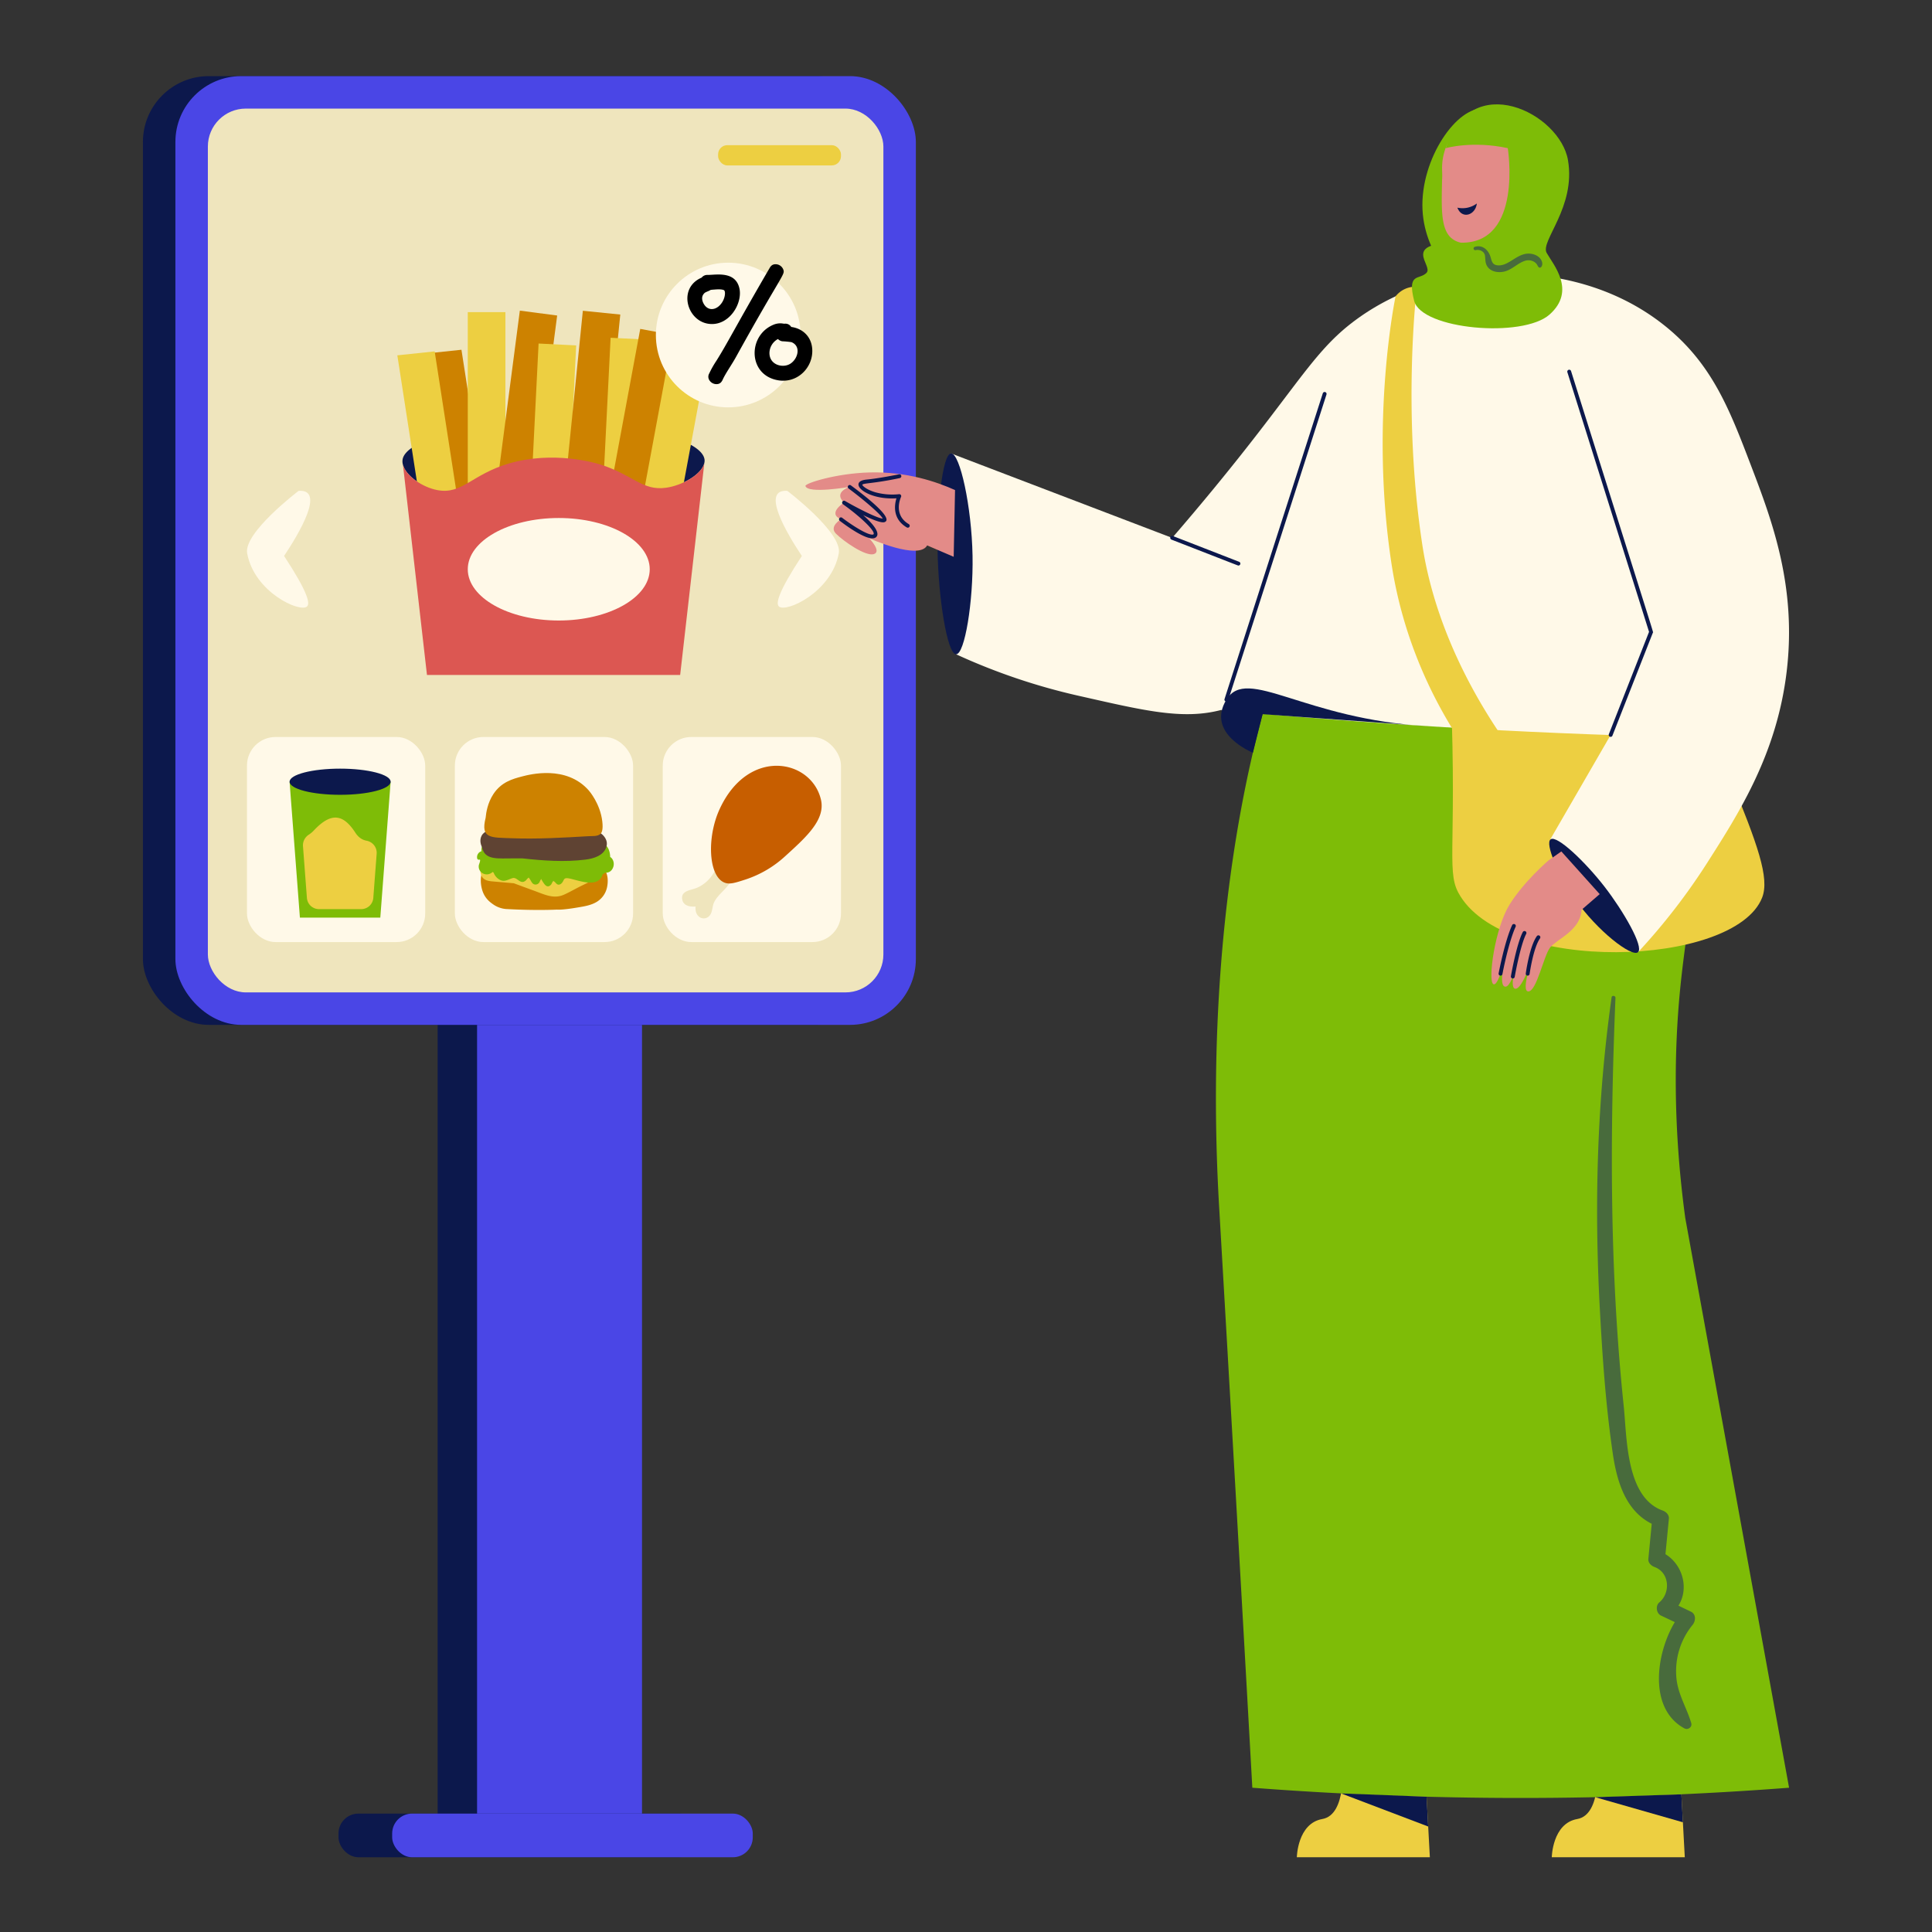 <?xml version="1.0" encoding="UTF-8"?>
<svg xmlns="http://www.w3.org/2000/svg" viewBox="0 0 2000 2000">
  <rect x="0" y="0" width="2000" height="2000" fill="#333333" stroke="none"/>
  <defs>
    <style>.cls-1{fill:#0c184c;}.cls-2{fill:#4a46e6;}.cls-3{fill:#efe5bd;}.cls-4{fill:#dc5752;}.cls-5{fill:#cd8200;}.cls-6{fill:#edcf41;}.cls-7{fill:#fff9e8;}.cls-8{fill:#7ebc07;}.cls-9{fill:#5f4333;}.cls-10{fill:#c75e00;}.cls-11{fill:#e38b88;}.cls-12{fill:#486b3c;}</style>
  </defs>
  <title>Self Ordering Food Service</title>
  <g id="Self_Ordering_Food_Service" data-name="Self Ordering Food Service">
    <rect class="cls-1" x="453.06" y="924.15" width="170.74" height="987.6"></rect>
    <rect class="cls-2" x="493.86" y="924.15" width="170.74" height="987.6"></rect>
    <rect class="cls-1" x="350.41" y="1877.43" width="373.29" height="45.2" rx="20.61"></rect>
    <rect class="cls-2" x="405.97" y="1877.43" width="373.29" height="45.2" rx="20.61"></rect>
    <rect class="cls-1" x="147.95" y="78.8" width="766.53" height="982.14" rx="68.18"></rect>
    <rect class="cls-2" x="181.57" y="78.8" width="766.53" height="982.14" rx="68.18"></rect>
    <rect class="cls-3" x="215.18" y="112.42" width="699.3" height="914.91" rx="39.27"></rect>
    <path class="cls-4" d="M416.61,476.43l0,.18c0-.07,0-.14,0-.2Z"></path>
    <path class="cls-1" d="M452.87,507.37c25.57,4.76,35.36-16.18,73.83-27.52,46.11-13.6,89.82-.54,94.35.87,34.31,10.69,43.75,27.71,68.58,24.17,17.2-2.44,36.67-14,39.39-25.28a10.88,10.88,0,0,0,.37-3.18c-1.34-24-89.25-42.3-160.87-41.8-68.68.48-149.8,18.86-151.85,41.78a12.54,12.54,0,0,0,.48,4.76C420.32,492.6,437.09,504.43,452.87,507.37Z"></path>
    <polygon class="cls-5" points="511.97 583.28 473.32 587.36 439.05 366.15 477.69 362.07 511.97 583.28"></polygon>
    <polygon class="cls-6" points="484.24 584.97 445.6 589.05 411.32 367.84 449.97 363.76 484.24 584.97"></polygon>
    <rect class="cls-6" x="484.24" y="323.12" width="38.96" height="223.01"></rect>
    <rect class="cls-5" x="523.56" y="323.12" width="38.96" height="223.01" transform="translate(60.9 -66.71) rotate(7.45)"></rect>
    <rect class="cls-6" x="552.78" y="356.48" width="38.96" height="189.63" transform="translate(23.24 -28) rotate(2.86)"></rect>
    <rect class="cls-5" x="592.05" y="323.12" width="38.96" height="223.01" transform="translate(46.73 -59.2) rotate(5.76)"></rect>
    <rect class="cls-6" x="627.19" y="350.52" width="38.96" height="195.59" transform="translate(23.18 -31.72) rotate(2.86)"></rect>
    <rect class="cls-5" x="642.08" y="342.18" width="38.96" height="223.01" transform="translate(93.97 -113.18) rotate(10.52)"></rect>
    <rect class="cls-6" x="675.96" y="348.47" width="38.96" height="223.01" transform="translate(95.69 -119.26) rotate(10.52)"></rect>
    <path class="cls-4" d="M689.63,504.89c-24.83,3.54-34.27-13.48-68.58-24.17-4.53-1.41-48.24-14.47-94.35-.87-38.47,11.34-48.26,32.28-73.83,27.52-15.78-2.94-32.55-14.77-35.72-26.2L442,698.73h262.1q12.48-109.56,25-219.12C726.3,490.87,706.83,502.45,689.63,504.89Z"></path>
    <ellipse class="cls-7" cx="578.42" cy="589.29" rx="94.18" ry="53.06"></ellipse>
    <rect class="cls-6" x="743.37" y="150.27" width="127.21" height="20.97" rx="9.56"></rect>
    <path class="cls-7" d="M309.15,508.12s-57.22,43.33-53.29,64.68c7.42,40.32,54.71,61.76,62,55,3.23-3,1.12-14.35-23.78-52.27C309.64,552.13,337.06,506.19,309.15,508.12Z"></path>
    <path class="cls-7" d="M815,508.12s57.23,43.33,53.3,64.68c-7.43,40.32-54.71,61.76-62,55-3.23-3-1.13-14.35,23.77-52.27C814.54,552.13,787.13,506.19,815,508.12Z"></path>
    <rect class="cls-7" x="255.67" y="762.93" width="184.51" height="212.3" rx="29.57"></rect>
    <rect class="cls-7" x="470.87" y="762.93" width="184.51" height="212.3" rx="29.57"></rect>
    <rect class="cls-7" x="686.07" y="762.93" width="184.51" height="212.3" rx="29.57"></rect>
    <polygon class="cls-8" points="393.69 949.9 310.46 949.9 299.77 809.24 404.38 809.24 393.69 949.9"></polygon>
    <ellipse class="cls-1" cx="352.08" cy="809.24" rx="52.3" ry="13.54"></ellipse>
    <path class="cls-6" d="M367.91,862.07c-12.45-19.25-24.9-21.6-42.81-2.6a29.43,29.43,0,0,1-5.33,4.53,13,13,0,0,0-6.14,11.76l4.08,53.77a12.54,12.54,0,0,0,12.51,11.59h43.71a12.54,12.54,0,0,0,12.51-11.59l3.49-45.91a12.72,12.72,0,0,0-10.57-13.33C375.18,869.48,371.15,867.08,367.91,862.07Z"></path>
    <circle class="cls-7" cx="753.85" cy="346.82" r="74.89"></circle>
    <path d="M726.33,287.39a7.45,7.45,0,0,1,6.32-2.78c8.8,0,29.49-4.47,33,15,2.54,15.25-10.63,36.75-29.78,35.79C711.44,334.38,700.69,298.38,726.33,287.39Zm17.36,29.93c7.11-5.68,8-16,5.63-17-3.4-1.46-9.72-.47-11.57-.47-1.9.4-1.22-.31-3.55,1.09-2.19.95-4.17,1.69-4.94,2.47q-4,3.85-1.39,9.87C731.35,320.83,738.24,321.68,743.69,317.32Zm0,80.08a8.59,8.59,0,0,1-9.8-4.62,6.63,6.63,0,0,1,.31-6.18,99.28,99.28,0,0,1,7.4-13.11c11.61-18.45,19.79-35.36,55.09-96q1.86-3.39,4.86-3.86a8.55,8.55,0,0,1,9.33,5.48c2,5.35-1.47,4.53-48.75,90-4.44,8.16-11,17.28-14,23.91C747.06,395.45,745.59,396.89,743.69,397.4Zm58.25-61.72a18.42,18.42,0,0,1,7.09-.92c.11,0,.88.1,2.32.31h1.23a7,7,0,0,1,6.48,3.39c11.58,1.51,20.89,9.72,21.76,22.84,1.28,19.22-15.81,36.6-36.73,32.09C773.63,387.05,774.21,345.82,801.94,335.68Zm15.73,41.13c8.23-4.79,12.08-18.32,1.7-22.61a91.13,91.13,0,0,0-9.72-.92,8.27,8.27,0,0,1-4.32-2.32,16.71,16.71,0,0,0-8.8,14.5C796.53,377.68,810,381.27,817.67,376.81Z"></path>
    <path class="cls-5" d="M626.28,901c-4.44-6.47-12.68-4.93-18.54-5.22-41-2-54.76-2.72-70-3.45-18.18-.86-30.53-3.8-36.91,6.65-3.62,5.91-3.78,14.22-2,21.13,2.36,9.36,8.15,13.59,11.66,16.06a26.92,26.92,0,0,0,14.93,4.92c29.31,1.59,49.76.6,51.29.52,0,0,4.32.71,21.73-2.27,6.43-1.1,13.18-2.08,19.24-5.69a23.21,23.21,0,0,0,10.78-15.39C629.67,912.38,629.35,905.45,626.28,901Z"></path>
    <path class="cls-6" d="M626.74,895.5a792.29,792.29,0,0,0-104-2.32c-4.89.21-10.07,0-15,.65-1.5-1.52-4.18-1.45-5.43,1.2a8.08,8.08,0,0,0-4.48,10c1.75,6,7.18,7,11.75,7.38l22.33,1.94c11.1,4.12,10.39,3.84,21,7.73,11.3,4.15,20.49,8.83,31.11,4,5.08-2.3,10-5.09,15-7.66,10-5.13,21.61-9.45,28.88-19.69C628.78,897.47,628.16,895.62,626.74,895.5Z"></path>
    <path class="cls-8" d="M631.67,887.16c-.31-11.26-7.09-15.77-12.59-14.74-2.51.48-5.69,3.78-8,3.26-1.92-.44-3.27-3.37-4.53-4.72a10.59,10.59,0,0,0-5.05-3.43c-5.38-1.31-8,2.87-10.29,6.57-2.79,4.52-6.84,3.38-23.53,2.65-6.64-.3-13.07-.71-19.3,1.32l-11.84-9.54c-3.51-2.82-7.85,1.39-5,4.71.07.08-5.74-1.74-6.45-2-3.33-1-6.78-1.43-9.81.74a5.92,5.92,0,0,0-.56.56c-7.84-5.83-17.56.09-16.24,8.61a6.42,6.42,0,0,0-4.47,7.64,1.78,1.78,0,0,0,2.16,1.15c2.09-.81-.34,4.87-.44,5.43-1.55,8,8.07,13.12,14.3,7.23a10.9,10.9,0,0,0,1,.83,13.83,13.83,0,0,0,5.15,6.62c5.48,3.67,9,.68,14.29-1,4.95-1.55,7.9,7,13.47,2.73.83-.63,1.39-1.63,2.16-2.29,1.53-1.31.84-1.42,2.16.27,1.76,2.27,2.27,5.15,5.21,5.83a4.62,4.62,0,0,0,4.74-1.94c.6-.76.79-1.81,1.32-2.56,1.13-1.61.2-1.78,1.4.13,2.29,3.63,5.21,9.21,9.52,4.54.7-.76.95-2,1.59-2.76,1.25-1.46-.11-1.55,1.46-.6,2,1.19,2.53,3.55,5.13,3.36,1.75-.13,3.09-1.52,4.06-3.16,1.13-1.9,1.19-3.28,3.56-3.49,6.87-.61,32.7,12.87,37.62-4a9.12,9.12,0,0,0,2.47-1.7c3.55.25,7-1.33,8.54-6C636.26,893.36,634.55,888.75,631.67,887.16Z"></path>
    <path class="cls-9" d="M615.76,859.4c-7.09-2.4-6-2-89.38-.88-11.21.15-25.28-1.48-28.48,8.19-1.16,3.54-.44,7.22,1.16,10.53,2.76,13.75,17.25,11.18,32.19,11.35,3.18,0,6.35,0,9.53,0,21.56,2.38,43.55,3.94,65.12,1.3,8.85-1.08,18.91-4.21,21.77-13C630.28,868.92,623.42,862,615.76,859.4Z"></path>
    <path class="cls-5" d="M623.48,850.26c-2.17-18.24-13.24-31.15-14-32-23.3-26.49-61.1-16.57-69.24-14.43-9.9,2.6-21.37,5.82-29.52,18.25-5.9,9-7.47,18.86-8,24.55-5.47,21.76,5.47,20.29,27.09,21.12,26.63,1,53.17-.59,79.76-2.14,3.75-.22,8.79.44,12-2.33C623.09,862,624.47,858.54,623.48,850.26Z"></path>
    <path class="cls-3" d="M759.76,895.55c-1.71-5.73-6.79-10.31-12.83-9.43a1.09,1.09,0,0,0-2.16.12c0,.16,0,.32-.07.48a6.42,6.42,0,0,0-3.94,4.56,2.16,2.16,0,0,0,2.44,2.61c-3.53,11.56-12.08,21.88-23.61,25.86-5.33,1.84-14.21,2.72-13.48,10.43.69,7.4,7.77,8.72,13.94,8.25-.26,3.56.17,7.12,2.87,9.83a7.74,7.74,0,0,0,10.67.59c4.22-3.69,3.37-9.47,5.4-14.21s6-8.64,9.58-12.36C755.37,915.26,762.89,906.08,759.76,895.55Z"></path>
    <path class="cls-10" d="M849.83,827.73c-9.92-42-75.39-54.73-105.06,10.26-13,28.56-11.48,67.8,4.44,75.35,5.55,2.63,11.41.73,22.7-2.93a112.3,112.3,0,0,0,40.72-23.9C834.46,866.66,854.75,848.61,849.83,827.73Z"></path>
    <path class="cls-8" d="M1492.82,274.78c-8-11.68-19-31.73-20.25-57.7-2.51-52.69,36.25-108.07,63.83-104.39,5.23.69,22.34,5.15,36.38,52.49l-34.59,124.57Z"></path>
    <rect class="cls-11" x="1524.73" y="196.16" width="62.62" height="105.13" transform="matrix(-1, -0.06, 0.06, -1, 3095.69, 584.33)"></rect>
    <circle class="cls-11" cx="1551.32" cy="173.84" r="58.5"></circle>
    <path class="cls-11" d="M1569.14,231.6c-25.25,19.19-52.53,25.92-65.88,15.53-11.56-9-11.11-29.58-10.51-57.36a217,217,0,0,1,3.87-36.4l95.5,11.4Z"></path>
    <path class="cls-1" d="M1524.52,251.73a73.24,73.24,0,0,0,33.3-14.35c-5.68,17.31-18.41,30-34.6,37.4Z"></path>
    <ellipse class="cls-11" cx="1588.43" cy="189.65" rx="26.05" ry="20.11" transform="translate(52.27 636.09) rotate(-23.01)"></ellipse>
    <path class="cls-1" d="M1582.52,199.11a2,2,0,0,1-1.17-3.63c2.75-2,3-5.08,2.07-6-.59-.62-2.33-.76-4.12.06a2,2,0,0,1-2-3.42,33.54,33.54,0,0,1,20.81-6.62,2,2,0,0,1,0,4,29.51,29.51,0,0,0-12.61,2.48,6.07,6.07,0,0,1,2.43,5.75C1587.49,195.91,1584,199.11,1582.52,199.11Z"></path>
    <path class="cls-1" d="M1528.81,210.64a24.84,24.84,0,0,1-20.12,4.32C1513.36,227.4,1527.47,222.72,1528.81,210.64Z"></path>
    <path class="cls-7" d="M1539.6,281c-67.52,7.83-110.37,31-137,50.82-49.81,37-63.88,79.77-189.15,225L984.5,469.38q2.61,104,5.24,207.93a640.4,640.4,0,0,0,126.56,42.9c67.62,15.27,107.76,25.25,147.77,14.76,93.88-24.59,142.3-133.33,214-294.25A1676.62,1676.62,0,0,0,1539.6,281Z"></path>
    <path class="cls-6" d="M1474.44,1816.57l5.74,106.06h-137.7s.58-35.06,26.39-39.58,20.66-57.3,20.66-57.3Z"></path>
    <path class="cls-6" d="M1738.35,1816.57l5.74,106.06h-137.7s.58-35.06,26.39-39.58,20.66-57.3,20.66-57.3Z"></path>
    <path class="cls-8" d="M1328.5,672.51s-87.7,212.6-66.45,576.88,34.35,601.26,34.35,601.26a3644,3644,0,0,0,555.65,0l-107.46-589.73c-13.44-99.12-10.76-178.06-5.77-232.08,5.63-60.78,14.75-92.69,11-148-5.1-76.23-29.06-137.15-48.92-177.23Z"></path>
    <path class="cls-6" d="M1567.23,723.52s111,67.72,187,0c0,0,18.78,37.24,36.91,81.57,28.15,68.86,41,103.77,33,124.17-28.54,72.26-268.86,80-314.52-5.24-13-24.38,0-53.59-9.17-241.17Z"></path>
    <path class="cls-7" d="M1402.11,370.66q-69,182.14-138,364.31c151.33,14.24,309,24,472.65,28q-56.15-229.77-112.3-459.55L1539.6,281l-75.46,27.66Z"></path>
    <path class="cls-7" d="M1590,284.82c29.3,2.9,84,12.72,133.69,52.64,48.75,39.18,66.87,86.65,88.91,144.41,21.69,56.81,47.62,125.14,36.9,213.79-10.26,84.81-48.94,145.39-82.17,197.45a650.47,650.47,0,0,1-71.64,92.61L1605,868.65q48-83,96-166Q1645.45,493.73,1590,284.82Z"></path>
    <path class="cls-6" d="M1444.7,306.76s-27.08,127.89-4.15,277.29,114.84,238.51,114.84,238.51L1590,808.14s-96.1-104.29-117.52-243.48-5.69-267.83-5.69-267.83A26.26,26.26,0,0,0,1444.7,306.76Z"></path>
    <path class="cls-8" d="M1496.62,153.37s27.55-7.94,64.23,0c0,0,15.92,98.67-48.41,97.89s-28.24,23.38-35.7,31.14-20.28-.7-12.82,29,112.36,38.93,140.18,14.21,3.88-51.6-3-63.82,30.42-47.13,22.07-96S1522.17,70.87,1496.62,153.37Z"></path>
    <path class="cls-1" d="M1297,779.2s-49-19.54-27.43-54.93,80.38,20.67,209,27.47L1307.05,739.3Z"></path>
    <path class="cls-1" d="M1665.43,760.15l41.65-106.06-84.57-268.86a2,2,0,0,1,3.81-1.2c91,289.28,85.14,269.83,84.75,270.86l-41.92,106.72A2,2,0,0,1,1665.43,760.15Z"></path>
    <path class="cls-1" d="M1661,917.9c19.3,24.87,41.07,62.45,34.62,67.82s-42-21.74-65.41-55.37c-17-24.4-31.15-57.08-25-61.48C1611.84,864.11,1641.64,892.89,1661,917.9Z"></path>
    <path class="cls-11" d="M1603,890.71s-25,21.25-40.25,45.61-22.73,79-16.86,82.47,15.24-38.12,15.24-38.12-11.31,38-3.49,40.61,15.68-35.83,15.68-35.83-12.52,36.61-4.85,38.06,19.26-35.69,19.26-35.69-14.18,38.56-5.58,38.49,15.81-36.68,22.45-45.35,31.66-17.58,32.63-39.15L1656,925.6l-39.71-44.2Z"></path>
    <path class="cls-1" d="M1553.38,1010a2,2,0,0,1-2-2.38c.25-1.35,6.35-33.36,14-50a2,2,0,0,1,3.63,1.67c-7.45,16.19-13.65,48.74-13.71,49.07A2,2,0,0,1,1553.38,1010Z"></path>
    <path class="cls-1" d="M1566.09,1012.9a2,2,0,0,1-2-2.35c.24-1.35,5.86-33.27,12.26-45.63a2,2,0,1,1,3.55,1.84c-6.12,11.82-11.81,44.16-11.87,44.48A2,2,0,0,1,1566.09,1012.9Z"></path>
    <path class="cls-1" d="M1581.48,1010a2,2,0,0,1-2-2.27c.15-1.13,3.83-27.87,11.45-38.63a2,2,0,1,1,3.26,2.32c-7,10-10.71,36.58-10.75,36.84A2,2,0,0,1,1581.48,1010Z"></path>
    <path class="cls-1" d="M1006.78,575.37c.85,47.79-8.12,101.89-17,101.94-9.36.06-18.5-59.34-19.22-107.9-.64-42.8,4.92-99.62,14-100S1005.86,524.17,1006.78,575.37Z"></path>
    <path class="cls-1" d="M1269.53,726.27a2,2,0,0,1-1.9-2.61l101.72-316.49a2,2,0,0,1,3.81,1.23L1271.43,724.89A2,2,0,0,1,1269.53,726.27Z"></path>
    <path class="cls-11" d="M988.65,507.3c-18.75-8.4-49.71-19.25-88.29-18.24-34.77.9-67.35,11.29-66.56,14.06,2.41,8.4,45.78.9,45.78.9s-17.39,5.29-5.82,16.29c0,0-17.83,11.05-3.19,17.27,0,0-12.73,7.32-5.13,14.94s30.52,23.73,39.11,21.1-4.76-16.4-4.76-16.4,51.35,23.14,60,7.38l27.47,11.8Z"></path>
    <path class="cls-1" d="M869.36,539.17a2,2,0,1,1,2.43-3.18c9.54,7.3,26.66,18.47,31.91,17.37.49-.1.59-.29.65-.39,1.77-3.2-13.06-17.7-31.76-31a2,2,0,0,1,2.16-3.36c15.68,9,34.3,18.1,39,18.19-1.78-4.22-19.24-19.14-35.31-31.14a2,2,0,1,1,2.39-3.21c9.17,6.84,45.56,33.83,35,38-3.24,1.33-12.68-2.52-22.33-7.25C909.2,547,909,552.8,907.85,554.91,902.86,563.87,877.47,545.37,869.36,539.17Z"></path>
    <path class="cls-1" d="M938.72,546C923.57,537.12,926,522.27,928,515.84c-32.68,1.95-51.1-17.49-30.88-19.39,13.19-1.24,33.21-5.39,33.42-5.43a2,2,0,1,1,.81,3.91c-27.56,5.83-37.76,5.08-38.67,6.88,0,1.11,4.52,5.17,13.6,7.83a66.81,66.81,0,0,0,24.4,1.95,2,2,0,0,1,2.07,2.84c-.35.75-8.42,18.47,8,28.12A2,2,0,0,1,938.72,546Z"></path>
    <path class="cls-1" d="M1282,585.43c-.58,0,4,1.7-69.31-26.82a2,2,0,0,1,1.45-3.73l68.59,26.68A2,2,0,0,1,1282,585.43Z"></path>
    <polygon class="cls-1" points="1388.25 1856.51 1478.45 1890.79 1476.79 1859.95 1388.25 1856.51"></polygon>
    <polygon class="cls-1" points="1651.31 1860.44 1742.13 1886.41 1740.56 1857.46 1651.31 1860.44"></polygon>
    <path class="cls-12" d="M1750.52,1668.44l-13-6.28c11.12-17.7,4.56-42.2-13.44-53.28q1.79-18.41,3.55-36.81c.38-3.93-3-7.13-6.34-8.33-38.35-13.63-37-75.61-40.42-108.2-14.71-140.71-14.32-281.26-8.54-422.56.1-2.27-3.71-2.87-4-.55-15,106.35-18,212.36-12.33,319.79,2.71,51,6.19,102.47,13.64,153,4.24,28.8,13.4,58.8,40.23,72.2q-1.75,18.19-3.5,36.38c-.38,4,3,7.1,6.34,8.33,15.82,5.82,16.78,26.93,4.91,36.76-4,3.35-3,11.24,1.73,13.48l14.4,6.83c-19.51,32.51-27.58,89.6,9.92,110,3.6,2,8.33-1.29,7.1-5.46-4.8-16.26-14-30-15.41-47.4a75.62,75.62,0,0,1,17-54.51C1755.41,1677.92,1755.88,1671,1750.52,1668.44Z"></path>
    <path class="cls-12" d="M1594.88,268.21c-2-2.91-5.53-4.63-8.89-5.32-14.47-3-23.41,13.12-35.84,11.76-5.29-.58-5.83-4.18-7.14-8.58-2.15-7.28-8.37-13.06-16.38-10.5a1.75,1.75,0,0,0,.93,3.37c4.12-1,9.11,1.33,9.71,5.85.51,3.82.08,7.32,2.23,10.77,3.63,5.84,11.37,7,17.59,5.59,8-1.82,13.65-8.51,21.31-11.08,5.43-1.82,10.55.49,12.7,3.8.74,1.16.87,2.13,2.07,2.95C1595.16,278.21,1598.69,273.85,1594.88,268.21Z"></path>
  </g>
</svg>
